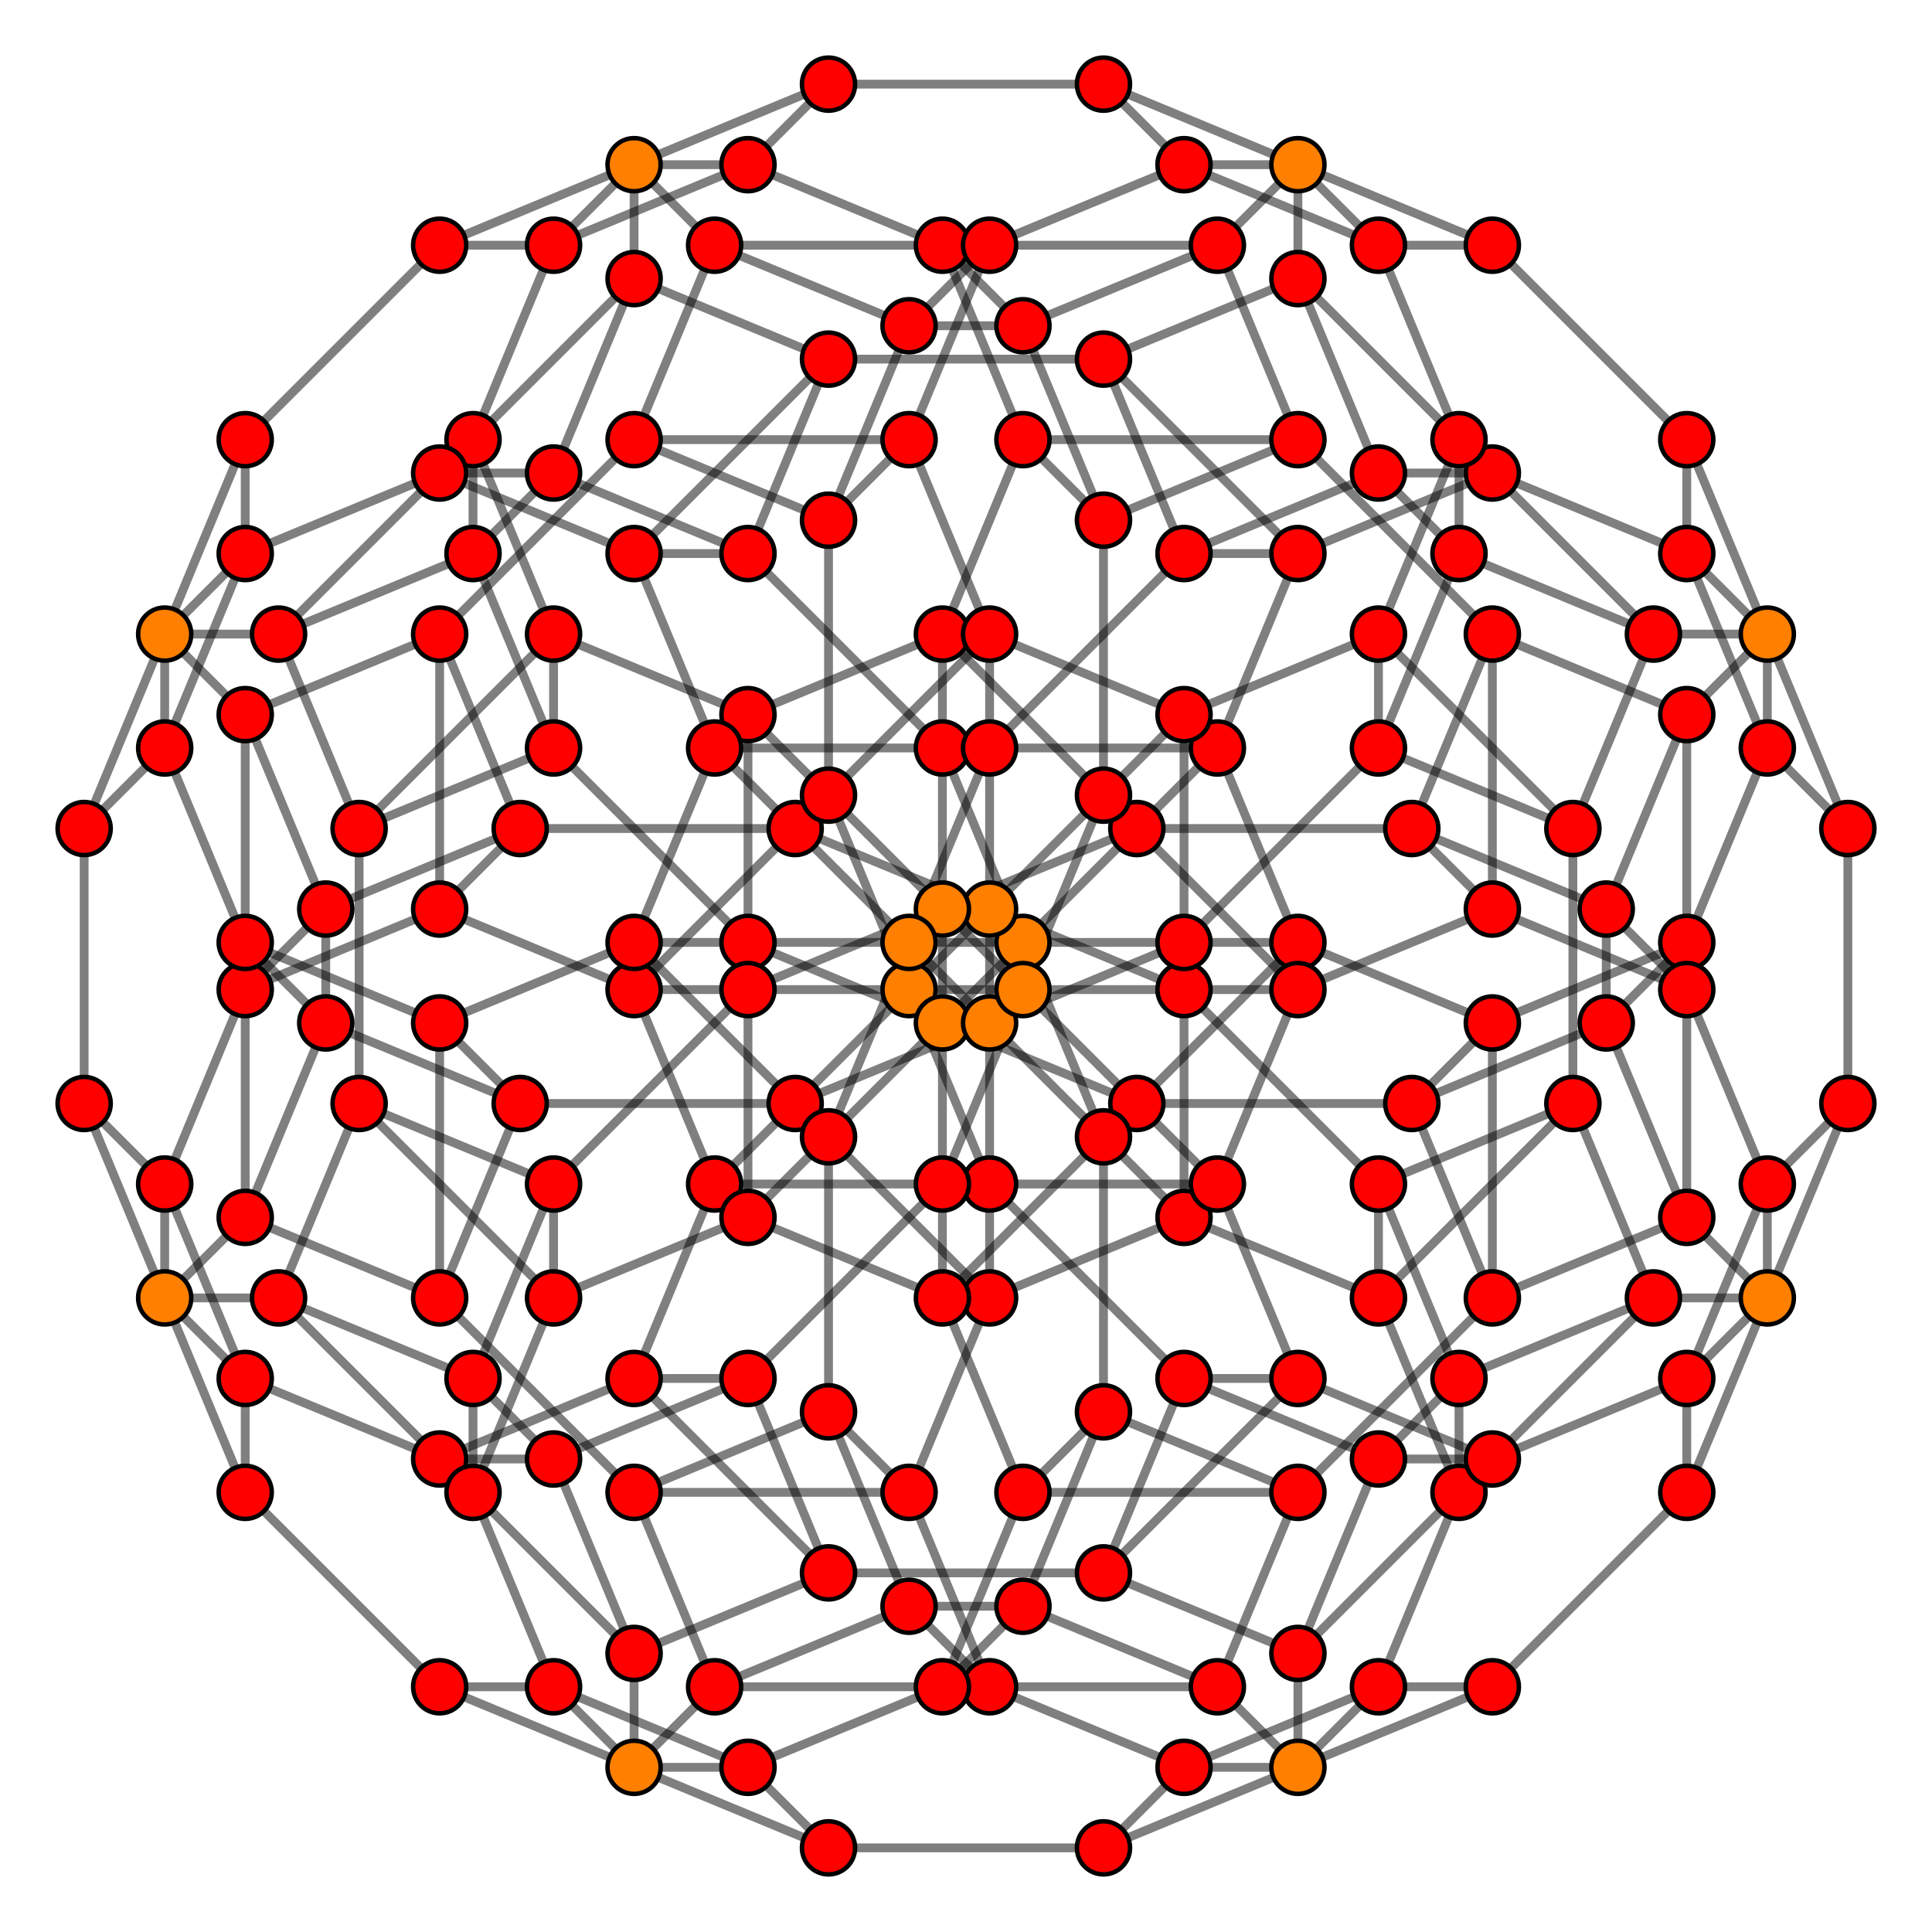 <?xml version="1.0" encoding="UTF-8" standalone="no"?>
<svg
xmlns="http://www.w3.org/2000/svg"
version="1.0"
width="1600" height="1600"
id="4-cube_t012.svg">
<g style="stroke:#000000;stroke-width:7.3;stroke-opacity:0.50;">
<line x1="1463.615" y1="525.122" x2="1396.918" y2="364.102"/>
<line x1="1463.615" y1="525.122" x2="1396.918" y2="591.818"/>
<line x1="1463.615" y1="525.122" x2="1463.615" y2="619.445"/>
<line x1="1463.615" y1="525.122" x2="1530.312" y2="686.142"/>
<line x1="1208.272" y1="1141.575" x2="1141.575" y2="980.555"/>
<line x1="1208.272" y1="1141.575" x2="1141.575" y2="1208.272"/>
<line x1="1208.272" y1="1141.575" x2="1208.272" y2="1235.898"/>
<line x1="1208.272" y1="1141.575" x2="1369.292" y2="1074.878"/>
<line x1="847.162" y1="780.465" x2="780.465" y2="619.445"/>
<line x1="847.162" y1="780.465" x2="780.465" y2="847.162"/>
<line x1="847.162" y1="780.465" x2="1074.878" y2="780.465"/>
<line x1="847.162" y1="780.465" x2="913.858" y2="941.485"/>
<line x1="591.818" y1="1396.918" x2="525.122" y2="1235.898"/>
<line x1="591.818" y1="1396.918" x2="525.122" y2="1463.615"/>
<line x1="591.818" y1="1396.918" x2="819.535" y2="1396.918"/>
<line x1="591.818" y1="1396.918" x2="752.838" y2="1330.222"/>
<line x1="1074.878" y1="364.102" x2="1008.182" y2="203.081"/>
<line x1="1074.878" y1="364.102" x2="1235.898" y2="525.122"/>
<line x1="1074.878" y1="364.102" x2="847.162" y2="364.102"/>
<line x1="1074.878" y1="364.102" x2="913.858" y2="430.798"/>
<line x1="819.535" y1="980.555" x2="752.838" y2="819.535"/>
<line x1="819.535" y1="980.555" x2="980.555" y2="1141.575"/>
<line x1="819.535" y1="980.555" x2="591.818" y2="980.555"/>
<line x1="458.425" y1="619.445" x2="391.728" y2="458.425"/>
<line x1="458.425" y1="619.445" x2="619.445" y2="780.465"/>
<line x1="458.425" y1="619.445" x2="458.425" y2="525.122"/>
<line x1="458.425" y1="619.445" x2="297.405" y2="686.142"/>
<line x1="203.081" y1="1235.898" x2="136.385" y2="1074.878"/>
<line x1="203.081" y1="1235.898" x2="364.102" y2="1396.918"/>
<line x1="203.081" y1="1235.898" x2="203.081" y2="1141.575"/>
<line x1="1396.918" y1="364.102" x2="1235.898" y2="203.081"/>
<line x1="1396.918" y1="364.102" x2="1396.918" y2="458.425"/>
<line x1="1141.575" y1="980.555" x2="980.555" y2="819.535"/>
<line x1="1141.575" y1="980.555" x2="1141.575" y2="1074.878"/>
<line x1="1141.575" y1="980.555" x2="1302.595" y2="913.858"/>
<line x1="780.465" y1="619.445" x2="619.445" y2="458.425"/>
<line x1="780.465" y1="619.445" x2="1008.182" y2="619.445"/>
<line x1="525.122" y1="1235.898" x2="364.102" y2="1074.878"/>
<line x1="525.122" y1="1235.898" x2="752.838" y2="1235.898"/>
<line x1="525.122" y1="1235.898" x2="686.142" y2="1169.202"/>
<line x1="1008.182" y1="203.081" x2="1074.878" y2="136.385"/>
<line x1="1008.182" y1="203.081" x2="780.465" y2="203.081"/>
<line x1="1008.182" y1="203.081" x2="847.162" y2="269.778"/>
<line x1="752.838" y1="819.535" x2="819.535" y2="752.838"/>
<line x1="752.838" y1="819.535" x2="525.122" y2="819.535"/>
<line x1="752.838" y1="819.535" x2="686.142" y2="658.515"/>
<line x1="391.728" y1="458.425" x2="458.425" y2="391.728"/>
<line x1="391.728" y1="458.425" x2="391.728" y2="364.102"/>
<line x1="391.728" y1="458.425" x2="230.708" y2="525.122"/>
<line x1="136.385" y1="1074.878" x2="203.081" y2="1008.182"/>
<line x1="136.385" y1="1074.878" x2="136.385" y2="980.555"/>
<line x1="136.385" y1="1074.878" x2="69.688" y2="913.858"/>
<line x1="1396.918" y1="591.818" x2="1235.898" y2="525.122"/>
<line x1="1396.918" y1="591.818" x2="1330.222" y2="752.838"/>
<line x1="1396.918" y1="591.818" x2="1396.918" y2="819.535"/>
<line x1="1141.575" y1="1208.272" x2="980.555" y2="1141.575"/>
<line x1="1141.575" y1="1208.272" x2="1074.878" y2="1369.292"/>
<line x1="1141.575" y1="1208.272" x2="1235.898" y2="1208.272"/>
<line x1="780.465" y1="847.162" x2="619.445" y2="780.465"/>
<line x1="780.465" y1="847.162" x2="941.485" y2="913.858"/>
<line x1="780.465" y1="847.162" x2="780.465" y2="1074.878"/>
<line x1="525.122" y1="1463.615" x2="364.102" y2="1396.918"/>
<line x1="525.122" y1="1463.615" x2="686.142" y2="1530.312"/>
<line x1="525.122" y1="1463.615" x2="619.445" y2="1463.615"/>
<line x1="1235.898" y1="525.122" x2="1169.202" y2="686.142"/>
<line x1="1235.898" y1="525.122" x2="1235.898" y2="752.838"/>
<line x1="980.555" y1="1141.575" x2="913.858" y2="1302.595"/>
<line x1="980.555" y1="1141.575" x2="1074.878" y2="1141.575"/>
<line x1="619.445" y1="780.465" x2="619.445" y2="1008.182"/>
<line x1="364.102" y1="1396.918" x2="458.425" y2="1396.919"/>
<line x1="1235.898" y1="203.081" x2="1074.878" y2="136.385"/>
<line x1="1235.898" y1="203.081" x2="1141.575" y2="203.081"/>
<line x1="980.555" y1="819.535" x2="819.535" y2="752.838"/>
<line x1="980.555" y1="819.535" x2="980.555" y2="591.818"/>
<line x1="619.445" y1="458.425" x2="458.425" y2="391.728"/>
<line x1="619.445" y1="458.425" x2="686.142" y2="297.405"/>
<line x1="619.445" y1="458.425" x2="525.122" y2="458.425"/>
<line x1="364.102" y1="1074.878" x2="203.081" y2="1008.182"/>
<line x1="364.102" y1="1074.878" x2="430.798" y2="913.858"/>
<line x1="364.102" y1="1074.878" x2="364.102" y2="847.162"/>
<line x1="1074.878" y1="136.385" x2="913.858" y2="69.688"/>
<line x1="1074.878" y1="136.385" x2="980.555" y2="136.385"/>
<line x1="819.535" y1="752.838" x2="658.515" y2="686.142"/>
<line x1="819.535" y1="752.838" x2="819.535" y2="525.122"/>
<line x1="458.425" y1="391.728" x2="525.122" y2="230.708"/>
<line x1="458.425" y1="391.728" x2="364.102" y2="391.728"/>
<line x1="203.081" y1="1008.182" x2="269.778" y2="847.162"/>
<line x1="203.081" y1="1008.182" x2="203.081" y2="780.465"/>
<line x1="1463.615" y1="619.445" x2="1396.918" y2="458.425"/>
<line x1="1463.615" y1="619.445" x2="1396.918" y2="780.465"/>
<line x1="1463.615" y1="619.445" x2="1530.312" y2="686.142"/>
<line x1="1208.272" y1="1235.898" x2="1141.575" y2="1074.878"/>
<line x1="1208.272" y1="1235.898" x2="1141.575" y2="1396.918"/>
<line x1="1208.272" y1="1235.898" x2="1369.292" y2="1074.878"/>
<line x1="1074.878" y1="780.465" x2="1008.182" y2="619.445"/>
<line x1="1074.878" y1="780.465" x2="1235.898" y2="847.162"/>
<line x1="1074.878" y1="780.465" x2="913.858" y2="941.485"/>
<line x1="819.535" y1="1396.918" x2="752.838" y2="1235.898"/>
<line x1="819.535" y1="1396.918" x2="980.555" y2="1463.615"/>
<line x1="819.535" y1="1396.918" x2="752.838" y2="1330.222"/>
<line x1="847.162" y1="364.102" x2="780.465" y2="203.081"/>
<line x1="847.162" y1="364.102" x2="780.465" y2="525.122"/>
<line x1="847.162" y1="364.102" x2="913.858" y2="430.798"/>
<line x1="591.818" y1="980.555" x2="525.122" y2="819.535"/>
<line x1="591.818" y1="980.555" x2="525.122" y2="1141.575"/>
<line x1="591.818" y1="980.555" x2="752.838" y2="819.535"/>
<line x1="458.425" y1="525.122" x2="391.728" y2="364.102"/>
<line x1="458.425" y1="525.122" x2="619.445" y2="591.818"/>
<line x1="458.425" y1="525.122" x2="297.405" y2="686.142"/>
<line x1="203.081" y1="1141.575" x2="136.385" y2="980.555"/>
<line x1="203.081" y1="1141.575" x2="364.102" y2="1208.272"/>
<line x1="203.081" y1="1141.575" x2="136.385" y2="1074.878"/>
<line x1="1396.918" y1="458.425" x2="1235.898" y2="391.728"/>
<line x1="1396.918" y1="458.425" x2="1463.615" y2="525.122"/>
<line x1="1141.575" y1="1074.878" x2="980.555" y2="1008.182"/>
<line x1="1141.575" y1="1074.878" x2="1302.595" y2="913.858"/>
<line x1="1008.182" y1="619.445" x2="1074.878" y2="458.425"/>
<line x1="1008.182" y1="619.445" x2="847.162" y2="780.465"/>
<line x1="752.838" y1="1235.898" x2="819.535" y2="1074.878"/>
<line x1="752.838" y1="1235.898" x2="686.142" y2="1169.202"/>
<line x1="780.465" y1="203.081" x2="619.445" y2="136.385"/>
<line x1="780.465" y1="203.081" x2="847.162" y2="269.778"/>
<line x1="525.122" y1="819.535" x2="364.102" y2="752.838"/>
<line x1="525.122" y1="819.535" x2="686.142" y2="658.515"/>
<line x1="391.728" y1="364.102" x2="458.425" y2="203.081"/>
<line x1="391.728" y1="364.102" x2="230.708" y2="525.122"/>
<line x1="136.385" y1="980.555" x2="203.081" y2="819.535"/>
<line x1="136.385" y1="980.555" x2="69.688" y2="913.858"/>
<line x1="1330.222" y1="752.838" x2="1169.202" y2="686.142"/>
<line x1="1330.222" y1="752.838" x2="1330.222" y2="847.162"/>
<line x1="1330.222" y1="752.838" x2="1396.918" y2="819.535"/>
<line x1="1074.878" y1="1369.292" x2="913.858" y2="1302.595"/>
<line x1="1074.878" y1="1369.292" x2="1074.878" y2="1463.615"/>
<line x1="1074.878" y1="1369.292" x2="1235.898" y2="1208.272"/>
<line x1="941.485" y1="913.858" x2="1169.202" y2="913.858"/>
<line x1="941.485" y1="913.858" x2="780.465" y2="1074.878"/>
<line x1="686.142" y1="1530.312" x2="913.858" y2="1530.312"/>
<line x1="686.142" y1="1530.312" x2="619.445" y2="1463.615"/>
<line x1="1169.202" y1="686.142" x2="941.485" y2="686.142"/>
<line x1="1169.202" y1="686.142" x2="1235.898" y2="752.838"/>
<line x1="913.858" y1="1302.595" x2="686.142" y2="1302.595"/>
<line x1="913.858" y1="1302.595" x2="1074.878" y2="1141.575"/>
<line x1="780.465" y1="847.162" x2="780.465" y2="752.838"/>
<line x1="780.465" y1="847.162" x2="619.445" y2="1008.182"/>
<line x1="525.122" y1="1463.615" x2="525.122" y2="1369.292"/>
<line x1="525.122" y1="1463.615" x2="458.425" y2="1396.919"/>
<line x1="1074.878" y1="136.385" x2="1074.878" y2="230.708"/>
<line x1="1074.878" y1="136.385" x2="1141.575" y2="203.081"/>
<line x1="819.535" y1="752.838" x2="819.535" y2="847.162"/>
<line x1="819.535" y1="752.838" x2="980.555" y2="591.818"/>
<line x1="686.142" y1="297.405" x2="525.122" y2="230.708"/>
<line x1="686.142" y1="297.405" x2="913.858" y2="297.405"/>
<line x1="686.142" y1="297.405" x2="525.122" y2="458.425"/>
<line x1="430.798" y1="913.858" x2="269.778" y2="847.162"/>
<line x1="430.798" y1="913.858" x2="658.515" y2="913.858"/>
<line x1="430.798" y1="913.858" x2="364.102" y2="847.162"/>
<line x1="913.858" y1="69.688" x2="686.142" y2="69.688"/>
<line x1="913.858" y1="69.688" x2="980.555" y2="136.385"/>
<line x1="658.515" y1="686.142" x2="430.798" y2="686.142"/>
<line x1="658.515" y1="686.142" x2="819.535" y2="525.122"/>
<line x1="525.122" y1="230.708" x2="525.122" y2="136.385"/>
<line x1="525.122" y1="230.708" x2="364.102" y2="391.728"/>
<line x1="269.778" y1="847.162" x2="269.778" y2="752.838"/>
<line x1="269.778" y1="847.162" x2="203.081" y2="780.465"/>
<line x1="1396.918" y1="780.465" x2="1235.898" y2="847.162"/>
<line x1="1396.918" y1="780.465" x2="1330.222" y2="847.162"/>
<line x1="1396.918" y1="780.465" x2="1396.918" y2="1008.182"/>
<line x1="1141.575" y1="1396.918" x2="980.555" y2="1463.615"/>
<line x1="1141.575" y1="1396.918" x2="1074.878" y2="1463.615"/>
<line x1="1141.575" y1="1396.918" x2="1235.898" y2="1396.918"/>
<line x1="1235.898" y1="847.162" x2="1169.202" y2="913.858"/>
<line x1="1235.898" y1="847.162" x2="1235.898" y2="1074.878"/>
<line x1="980.555" y1="1463.615" x2="913.858" y2="1530.312"/>
<line x1="980.555" y1="1463.615" x2="1074.878" y2="1463.615"/>
<line x1="780.465" y1="525.122" x2="619.445" y2="591.818"/>
<line x1="780.465" y1="525.122" x2="941.485" y2="686.142"/>
<line x1="780.465" y1="525.122" x2="780.465" y2="752.838"/>
<line x1="525.122" y1="1141.575" x2="364.102" y2="1208.272"/>
<line x1="525.122" y1="1141.575" x2="686.142" y2="1302.595"/>
<line x1="525.122" y1="1141.575" x2="619.445" y2="1141.575"/>
<line x1="619.445" y1="591.818" x2="780.465" y2="752.838"/>
<line x1="619.445" y1="591.818" x2="619.445" y2="819.535"/>
<line x1="364.102" y1="1208.272" x2="525.122" y2="1369.292"/>
<line x1="364.102" y1="1208.272" x2="458.425" y2="1208.272"/>
<line x1="1235.898" y1="391.728" x2="1074.878" y2="458.425"/>
<line x1="1235.898" y1="391.728" x2="1074.878" y2="230.708"/>
<line x1="1235.898" y1="391.728" x2="1141.575" y2="391.728"/>
<line x1="980.555" y1="1008.182" x2="819.535" y2="1074.878"/>
<line x1="980.555" y1="1008.182" x2="819.535" y2="847.162"/>
<line x1="980.555" y1="1008.182" x2="980.555" y2="780.465"/>
<line x1="1074.878" y1="458.425" x2="913.858" y2="297.405"/>
<line x1="1074.878" y1="458.425" x2="980.555" y2="458.425"/>
<line x1="819.535" y1="1074.878" x2="658.515" y2="913.858"/>
<line x1="819.535" y1="1074.878" x2="819.535" y2="847.162"/>
<line x1="619.445" y1="136.385" x2="458.425" y2="203.081"/>
<line x1="619.445" y1="136.385" x2="686.142" y2="69.688"/>
<line x1="619.445" y1="136.385" x2="525.122" y2="136.385"/>
<line x1="364.102" y1="752.838" x2="203.081" y2="819.535"/>
<line x1="364.102" y1="752.838" x2="430.798" y2="686.142"/>
<line x1="364.102" y1="752.838" x2="364.102" y2="525.122"/>
<line x1="458.425" y1="203.081" x2="525.122" y2="136.385"/>
<line x1="458.425" y1="203.081" x2="364.102" y2="203.081"/>
<line x1="203.081" y1="819.535" x2="269.778" y2="752.838"/>
<line x1="203.081" y1="819.535" x2="203.081" y2="591.818"/>
<line x1="1330.222" y1="847.162" x2="1169.202" y2="913.858"/>
<line x1="1330.222" y1="847.162" x2="1396.918" y2="1008.182"/>
<line x1="1074.878" y1="1463.615" x2="913.858" y2="1530.312"/>
<line x1="1074.878" y1="1463.615" x2="1235.898" y2="1396.918"/>
<line x1="1169.202" y1="913.858" x2="1235.898" y2="1074.878"/>
<line x1="941.485" y1="686.142" x2="780.465" y2="752.838"/>
<line x1="686.142" y1="1302.595" x2="525.122" y2="1369.292"/>
<line x1="686.142" y1="1302.595" x2="619.445" y2="1141.575"/>
<line x1="780.465" y1="752.838" x2="619.445" y2="819.535"/>
<line x1="525.122" y1="1369.292" x2="458.425" y2="1208.272"/>
<line x1="1074.878" y1="230.708" x2="913.858" y2="297.405"/>
<line x1="1074.878" y1="230.708" x2="1141.575" y2="391.728"/>
<line x1="819.535" y1="847.162" x2="658.515" y2="913.858"/>
<line x1="819.535" y1="847.162" x2="980.555" y2="780.465"/>
<line x1="913.858" y1="297.405" x2="980.555" y2="458.425"/>
<line x1="686.142" y1="69.688" x2="525.122" y2="136.385"/>
<line x1="430.798" y1="686.142" x2="269.778" y2="752.838"/>
<line x1="430.798" y1="686.142" x2="364.102" y2="525.122"/>
<line x1="525.122" y1="136.385" x2="364.102" y2="203.081"/>
<line x1="269.778" y1="752.838" x2="203.081" y2="591.818"/>
<line x1="1530.312" y1="686.142" x2="1530.312" y2="913.858"/>
<line x1="1369.292" y1="1074.878" x2="1302.595" y2="913.858"/>
<line x1="1369.292" y1="1074.878" x2="1463.615" y2="1074.878"/>
<line x1="913.858" y1="941.485" x2="913.858" y2="1169.202"/>
<line x1="752.838" y1="1330.222" x2="686.142" y2="1169.202"/>
<line x1="752.838" y1="1330.222" x2="847.162" y2="1330.222"/>
<line x1="913.858" y1="430.798" x2="847.162" y2="269.778"/>
<line x1="913.858" y1="430.798" x2="913.858" y2="658.515"/>
<line x1="752.838" y1="819.535" x2="847.162" y2="819.535"/>
<line x1="297.405" y1="686.142" x2="230.708" y2="525.122"/>
<line x1="297.405" y1="686.142" x2="297.405" y2="913.858"/>
<line x1="136.385" y1="1074.878" x2="230.708" y2="1074.878"/>
<line x1="1463.615" y1="525.122" x2="1369.292" y2="525.122"/>
<line x1="1302.595" y1="913.858" x2="1302.595" y2="686.142"/>
<line x1="847.162" y1="780.465" x2="752.838" y2="780.465"/>
<line x1="686.142" y1="1169.202" x2="686.142" y2="941.485"/>
<line x1="847.162" y1="269.778" x2="752.838" y2="269.778"/>
<line x1="686.142" y1="658.515" x2="686.142" y2="430.798"/>
<line x1="230.708" y1="525.122" x2="136.385" y2="525.122"/>
<line x1="69.688" y1="913.858" x2="69.688" y2="686.142"/>
<line x1="1396.918" y1="819.535" x2="1235.898" y2="752.838"/>
<line x1="1396.918" y1="819.535" x2="1463.615" y2="980.555"/>
<line x1="1235.898" y1="1208.272" x2="1074.878" y2="1141.575"/>
<line x1="1235.898" y1="1208.272" x2="1396.918" y2="1141.575"/>
<line x1="780.465" y1="1074.878" x2="619.445" y2="1008.182"/>
<line x1="780.465" y1="1074.878" x2="847.162" y2="1235.898"/>
<line x1="619.445" y1="1463.615" x2="458.425" y2="1396.919"/>
<line x1="619.445" y1="1463.615" x2="780.465" y2="1396.918"/>
<line x1="1235.898" y1="752.838" x2="1074.878" y2="819.535"/>
<line x1="1074.878" y1="1141.575" x2="1008.182" y2="980.555"/>
<line x1="619.445" y1="1008.182" x2="458.425" y2="1074.878"/>
<line x1="458.425" y1="1396.919" x2="391.728" y2="1235.898"/>
<line x1="1141.575" y1="203.081" x2="980.555" y2="136.385"/>
<line x1="1141.575" y1="203.081" x2="1208.272" y2="364.102"/>
<line x1="980.555" y1="591.818" x2="819.535" y2="525.122"/>
<line x1="980.555" y1="591.818" x2="1141.575" y2="525.122"/>
<line x1="525.122" y1="458.425" x2="364.102" y2="391.728"/>
<line x1="525.122" y1="458.425" x2="591.818" y2="619.445"/>
<line x1="364.102" y1="847.162" x2="203.081" y2="780.465"/>
<line x1="364.102" y1="847.162" x2="525.122" y2="780.465"/>
<line x1="980.555" y1="136.385" x2="819.535" y2="203.081"/>
<line x1="819.535" y1="525.122" x2="752.838" y2="364.102"/>
<line x1="364.102" y1="391.728" x2="203.081" y2="458.425"/>
<line x1="203.081" y1="780.465" x2="136.385" y2="619.445"/>
<line x1="1396.918" y1="1008.182" x2="1235.898" y2="1074.878"/>
<line x1="1396.918" y1="1008.182" x2="1463.615" y2="1074.878"/>
<line x1="1235.898" y1="1396.918" x2="1396.918" y2="1235.898"/>
<line x1="1235.898" y1="1074.878" x2="1074.878" y2="1235.898"/>
<line x1="1074.878" y1="1463.615" x2="1008.182" y2="1396.918"/>
<line x1="780.465" y1="752.838" x2="847.162" y2="819.535"/>
<line x1="619.445" y1="1141.575" x2="458.425" y2="1208.272"/>
<line x1="619.445" y1="1141.575" x2="780.465" y2="980.555"/>
<line x1="619.445" y1="819.535" x2="458.425" y2="980.555"/>
<line x1="458.425" y1="1208.272" x2="391.728" y2="1141.575"/>
<line x1="1141.575" y1="391.728" x2="980.555" y2="458.425"/>
<line x1="1141.575" y1="391.728" x2="1208.272" y2="458.425"/>
<line x1="980.555" y1="780.465" x2="1141.575" y2="619.445"/>
<line x1="980.555" y1="458.425" x2="819.535" y2="619.445"/>
<line x1="819.535" y1="847.162" x2="752.838" y2="780.465"/>
<line x1="525.122" y1="136.385" x2="591.818" y2="203.081"/>
<line x1="364.102" y1="525.122" x2="203.081" y2="591.818"/>
<line x1="364.102" y1="525.122" x2="525.122" y2="364.102"/>
<line x1="364.102" y1="203.081" x2="203.081" y2="364.102"/>
<line x1="203.081" y1="591.818" x2="136.385" y2="525.122"/>
<line x1="1530.312" y1="913.858" x2="1463.615" y2="1074.878"/>
<line x1="1530.312" y1="913.858" x2="1463.615" y2="980.555"/>
<line x1="1463.615" y1="1074.878" x2="1396.918" y2="1141.575"/>
<line x1="1463.615" y1="1074.878" x2="1396.918" y2="1235.898"/>
<line x1="913.858" y1="1169.202" x2="847.162" y2="1330.222"/>
<line x1="913.858" y1="1169.202" x2="847.162" y2="1235.898"/>
<line x1="913.858" y1="1169.202" x2="1074.878" y2="1235.898"/>
<line x1="847.162" y1="1330.222" x2="780.465" y2="1396.918"/>
<line x1="847.162" y1="1330.222" x2="1008.182" y2="1396.918"/>
<line x1="913.858" y1="658.515" x2="847.162" y2="819.535"/>
<line x1="913.858" y1="658.515" x2="1074.878" y2="819.535"/>
<line x1="847.162" y1="819.535" x2="1008.182" y2="980.555"/>
<line x1="847.162" y1="819.535" x2="780.465" y2="980.555"/>
<line x1="297.405" y1="913.858" x2="230.708" y2="1074.878"/>
<line x1="297.405" y1="913.858" x2="458.425" y2="1074.878"/>
<line x1="297.405" y1="913.858" x2="458.425" y2="980.555"/>
<line x1="230.708" y1="1074.878" x2="391.728" y2="1235.898"/>
<line x1="230.708" y1="1074.878" x2="391.728" y2="1141.575"/>
<line x1="1369.292" y1="525.122" x2="1302.595" y2="686.142"/>
<line x1="1369.292" y1="525.122" x2="1208.272" y2="364.102"/>
<line x1="1369.292" y1="525.122" x2="1208.272" y2="458.425"/>
<line x1="1302.595" y1="686.142" x2="1141.575" y2="525.122"/>
<line x1="1302.595" y1="686.142" x2="1141.575" y2="619.445"/>
<line x1="752.838" y1="780.465" x2="686.142" y2="941.485"/>
<line x1="752.838" y1="780.465" x2="591.818" y2="619.445"/>
<line x1="752.838" y1="780.465" x2="819.535" y2="619.445"/>
<line x1="686.142" y1="941.485" x2="525.122" y2="780.465"/>
<line x1="752.838" y1="269.778" x2="686.142" y2="430.798"/>
<line x1="752.838" y1="269.778" x2="819.535" y2="203.081"/>
<line x1="752.838" y1="269.778" x2="591.818" y2="203.081"/>
<line x1="686.142" y1="430.798" x2="752.838" y2="364.102"/>
<line x1="686.142" y1="430.798" x2="525.122" y2="364.102"/>
<line x1="136.385" y1="525.122" x2="69.688" y2="686.142"/>
<line x1="136.385" y1="525.122" x2="203.081" y2="458.425"/>
<line x1="136.385" y1="525.122" x2="203.081" y2="364.102"/>
<line x1="69.688" y1="686.142" x2="136.385" y2="619.445"/>
<line x1="1463.615" y1="980.555" x2="1396.918" y2="1141.575"/>
<line x1="1463.615" y1="980.555" x2="1463.615" y2="1074.878"/>
<line x1="1396.918" y1="1141.575" x2="1396.918" y2="1235.898"/>
<line x1="847.162" y1="1235.898" x2="780.465" y2="1396.918"/>
<line x1="847.162" y1="1235.898" x2="1074.878" y2="1235.898"/>
<line x1="780.465" y1="1396.918" x2="1008.182" y2="1396.918"/>
<line x1="1074.878" y1="819.535" x2="1008.182" y2="980.555"/>
<line x1="1074.878" y1="819.535" x2="847.162" y2="819.535"/>
<line x1="1008.182" y1="980.555" x2="780.465" y2="980.555"/>
<line x1="458.425" y1="1074.878" x2="391.728" y2="1235.898"/>
<line x1="458.425" y1="1074.878" x2="458.425" y2="980.555"/>
<line x1="391.728" y1="1235.898" x2="391.728" y2="1141.575"/>
<line x1="1208.272" y1="364.102" x2="1141.575" y2="525.122"/>
<line x1="1208.272" y1="364.102" x2="1208.272" y2="458.425"/>
<line x1="1141.575" y1="525.122" x2="1141.575" y2="619.445"/>
<line x1="591.818" y1="619.445" x2="525.122" y2="780.465"/>
<line x1="591.818" y1="619.445" x2="819.535" y2="619.445"/>
<line x1="525.122" y1="780.465" x2="752.838" y2="780.465"/>
<line x1="819.535" y1="203.081" x2="752.838" y2="364.102"/>
<line x1="819.535" y1="203.081" x2="591.818" y2="203.081"/>
<line x1="752.838" y1="364.102" x2="525.122" y2="364.102"/>
<line x1="203.081" y1="458.425" x2="136.385" y2="619.445"/>
<line x1="203.081" y1="458.425" x2="203.081" y2="364.102"/>
<line x1="136.385" y1="619.445" x2="136.385" y2="525.122"/>
<line x1="1074.878" y1="1235.898" x2="1008.182" y2="1396.918"/>
<line x1="458.425" y1="980.555" x2="391.728" y2="1141.575"/>
<line x1="1208.272" y1="458.425" x2="1141.575" y2="619.445"/>
<line x1="591.818" y1="203.081" x2="525.122" y2="364.102"/>
</g>
<g style="stroke:#000000;stroke-width:3.7;fill:#ff0000">
<circle cx="1208.272" cy="1141.575" r="22.0"/>
<circle cx="591.818" cy="1396.918" r="22.0"/>
<circle cx="1074.878" cy="364.102" r="22.0"/>
<circle cx="819.535" cy="980.555" r="22.0"/>
<circle cx="458.425" cy="619.445" r="22.0"/>
<circle cx="203.081" cy="1235.898" r="22.0"/>
<circle cx="1396.918" cy="364.102" r="22.0"/>
<circle cx="1141.575" cy="980.555" r="22.0"/>
<circle cx="780.465" cy="619.445" r="22.0"/>
<circle cx="525.122" cy="1235.898" r="22.0"/>
<circle cx="1008.182" cy="203.081" r="22.0"/>
<circle cx="391.728" cy="458.425" r="22.0"/>
<circle cx="1396.918" cy="591.818" r="22.0"/>
<circle cx="1141.575" cy="1208.272" r="22.0"/>
<circle cx="1235.898" cy="525.122" r="22.0"/>
<circle cx="980.555" cy="1141.575" r="22.0"/>
<circle cx="619.445" cy="780.465" r="22.0"/>
<circle cx="364.102" cy="1396.918" r="22.0"/>
<circle cx="1235.898" cy="203.081" r="22.0"/>
<circle cx="980.555" cy="819.535" r="22.0"/>
<circle cx="619.445" cy="458.425" r="22.0"/>
<circle cx="364.102" cy="1074.878" r="22.0"/>
<circle cx="458.425" cy="391.728" r="22.0"/>
<circle cx="203.081" cy="1008.182" r="22.0"/>
<circle cx="1463.615" cy="619.445" r="22.0"/>
<circle cx="1208.272" cy="1235.898" r="22.0"/>
<circle cx="1074.878" cy="780.465" r="22.0"/>
<circle cx="819.535" cy="1396.918" r="22.0"/>
<circle cx="847.162" cy="364.102" r="22.0"/>
<circle cx="591.818" cy="980.555" r="22.0"/>
<circle cx="458.425" cy="525.122" r="22.0"/>
<circle cx="203.081" cy="1141.575" r="22.0"/>
<circle cx="1396.918" cy="458.425" r="22.0"/>
<circle cx="1141.575" cy="1074.878" r="22.0"/>
<circle cx="1008.182" cy="619.445" r="22.0"/>
<circle cx="752.838" cy="1235.898" r="22.0"/>
<circle cx="780.465" cy="203.081" r="22.0"/>
<circle cx="525.122" cy="819.535" r="22.0"/>
<circle cx="391.728" cy="364.102" r="22.0"/>
<circle cx="136.385" cy="980.555" r="22.0"/>
<circle cx="1330.222" cy="752.838" r="22.0"/>
<circle cx="1074.878" cy="1369.292" r="22.0"/>
<circle cx="941.485" cy="913.858" r="22.0"/>
<circle cx="686.142" cy="1530.312" r="22.0"/>
<circle cx="1169.202" cy="686.142" r="22.0"/>
<circle cx="913.858" cy="1302.595" r="22.0"/>
<circle cx="686.142" cy="297.405" r="22.0"/>
<circle cx="430.798" cy="913.858" r="22.0"/>
<circle cx="913.858" cy="69.688" r="22.0"/>
<circle cx="658.515" cy="686.142" r="22.0"/>
<circle cx="525.122" cy="230.708" r="22.0"/>
<circle cx="269.778" cy="847.162" r="22.0"/>
<circle cx="1396.918" cy="780.465" r="22.0"/>
<circle cx="1141.575" cy="1396.918" r="22.0"/>
<circle cx="1235.898" cy="847.162" r="22.0"/>
<circle cx="980.555" cy="1463.615" r="22.0"/>
<circle cx="780.465" cy="525.122" r="22.0"/>
<circle cx="525.122" cy="1141.575" r="22.0"/>
<circle cx="619.445" cy="591.818" r="22.0"/>
<circle cx="364.102" cy="1208.272" r="22.0"/>
<circle cx="1235.898" cy="391.728" r="22.0"/>
<circle cx="980.555" cy="1008.182" r="22.0"/>
<circle cx="1074.878" cy="458.425" r="22.0"/>
<circle cx="819.535" cy="1074.878" r="22.0"/>
<circle cx="619.445" cy="136.385" r="22.0"/>
<circle cx="364.102" cy="752.838" r="22.0"/>
<circle cx="458.425" cy="203.081" r="22.0"/>
<circle cx="203.081" cy="819.535" r="22.0"/>
<circle cx="1330.222" cy="847.162" r="22.0"/>
<circle cx="1169.202" cy="913.858" r="22.0"/>
<circle cx="913.858" cy="1530.312" r="22.0"/>
<circle cx="941.485" cy="686.142" r="22.0"/>
<circle cx="686.142" cy="1302.595" r="22.0"/>
<circle cx="525.122" cy="1369.292" r="22.0"/>
<circle cx="1074.878" cy="230.708" r="22.0"/>
<circle cx="913.858" cy="297.405" r="22.0"/>
<circle cx="658.515" cy="913.858" r="22.0"/>
<circle cx="686.142" cy="69.688" r="22.0"/>
<circle cx="430.798" cy="686.142" r="22.0"/>
<circle cx="269.778" cy="752.838" r="22.0"/>
<circle cx="1530.312" cy="686.142" r="22.0"/>
<circle cx="1369.292" cy="1074.878" r="22.0"/>
<circle cx="913.858" cy="941.485" r="22.0"/>
<circle cx="752.838" cy="1330.222" r="22.0"/>
<circle cx="913.858" cy="430.798" r="22.0"/>
<circle cx="297.405" cy="686.142" r="22.0"/>
<circle cx="1302.595" cy="913.858" r="22.0"/>
<circle cx="686.142" cy="1169.202" r="22.0"/>
<circle cx="847.162" cy="269.778" r="22.0"/>
<circle cx="686.142" cy="658.515" r="22.0"/>
<circle cx="230.708" cy="525.122" r="22.0"/>
<circle cx="69.688" cy="913.858" r="22.0"/>
<circle cx="1396.918" cy="819.535" r="22.0"/>
<circle cx="1235.898" cy="1208.272" r="22.0"/>
<circle cx="780.465" cy="1074.878" r="22.0"/>
<circle cx="619.445" cy="1463.615" r="22.0"/>
<circle cx="1235.898" cy="752.838" r="22.0"/>
<circle cx="1074.878" cy="1141.575" r="22.0"/>
<circle cx="619.445" cy="1008.182" r="22.0"/>
<circle cx="458.425" cy="1396.919" r="22.0"/>
<circle cx="1141.575" cy="203.081" r="22.0"/>
<circle cx="980.555" cy="591.818" r="22.0"/>
<circle cx="525.122" cy="458.425" r="22.0"/>
<circle cx="364.102" cy="847.162" r="22.0"/>
<circle cx="980.555" cy="136.385" r="22.0"/>
<circle cx="819.535" cy="525.122" r="22.0"/>
<circle cx="364.102" cy="391.728" r="22.0"/>
<circle cx="203.081" cy="780.465" r="22.0"/>
<circle cx="1396.918" cy="1008.182" r="22.0"/>
<circle cx="1235.898" cy="1396.918" r="22.0"/>
<circle cx="1235.898" cy="1074.878" r="22.0"/>
<circle cx="619.445" cy="1141.575" r="22.0"/>
<circle cx="619.445" cy="819.535" r="22.0"/>
<circle cx="458.425" cy="1208.272" r="22.0"/>
<circle cx="1141.575" cy="391.728" r="22.0"/>
<circle cx="980.555" cy="780.465" r="22.0"/>
<circle cx="980.555" cy="458.425" r="22.0"/>
<circle cx="364.102" cy="525.122" r="22.0"/>
<circle cx="364.102" cy="203.081" r="22.0"/>
<circle cx="203.081" cy="591.818" r="22.0"/>
<circle cx="1530.312" cy="913.858" r="22.0"/>
<circle cx="913.858" cy="1169.202" r="22.0"/>
<circle cx="847.162" cy="1330.222" r="22.0"/>
<circle cx="913.858" cy="658.515" r="22.0"/>
<circle cx="297.405" cy="913.858" r="22.0"/>
<circle cx="230.708" cy="1074.878" r="22.0"/>
<circle cx="1369.292" cy="525.122" r="22.0"/>
<circle cx="1302.595" cy="686.142" r="22.0"/>
<circle cx="686.142" cy="941.485" r="22.0"/>
<circle cx="752.838" cy="269.778" r="22.0"/>
<circle cx="686.142" cy="430.798" r="22.0"/>
<circle cx="69.688" cy="686.142" r="22.0"/>
<circle cx="1463.615" cy="980.555" r="22.0"/>
<circle cx="1396.918" cy="1141.575" r="22.0"/>
<circle cx="847.162" cy="1235.898" r="22.0"/>
<circle cx="780.465" cy="1396.918" r="22.0"/>
<circle cx="1074.878" cy="819.535" r="22.0"/>
<circle cx="1008.182" cy="980.555" r="22.0"/>
<circle cx="458.425" cy="1074.878" r="22.0"/>
<circle cx="391.728" cy="1235.898" r="22.0"/>
<circle cx="1208.272" cy="364.102" r="22.0"/>
<circle cx="1141.575" cy="525.122" r="22.0"/>
<circle cx="591.818" cy="619.445" r="22.0"/>
<circle cx="525.122" cy="780.465" r="22.0"/>
<circle cx="819.535" cy="203.081" r="22.0"/>
<circle cx="752.838" cy="364.102" r="22.0"/>
<circle cx="203.081" cy="458.425" r="22.0"/>
<circle cx="136.385" cy="619.445" r="22.0"/>
<circle cx="1396.918" cy="1235.898" r="22.0"/>
<circle cx="1074.878" cy="1235.898" r="22.0"/>
<circle cx="1008.182" cy="1396.918" r="22.0"/>
<circle cx="780.465" cy="980.555" r="22.0"/>
<circle cx="458.425" cy="980.555" r="22.0"/>
<circle cx="391.728" cy="1141.575" r="22.0"/>
<circle cx="1208.272" cy="458.425" r="22.0"/>
<circle cx="1141.575" cy="619.445" r="22.0"/>
<circle cx="819.535" cy="619.445" r="22.0"/>
<circle cx="591.818" cy="203.081" r="22.0"/>
<circle cx="525.122" cy="364.102" r="22.0"/>
<circle cx="203.081" cy="364.102" r="22.0"/>
</g>
<g style="stroke:#000000;stroke-width:3.7;fill:#ff7f00">
<circle cx="1463.615" cy="525.122" r="22.0"/>
<circle cx="847.162" cy="780.465" r="22.0"/>
<circle cx="752.838" cy="819.535" r="22.0"/>
<circle cx="136.385" cy="1074.878" r="22.0"/>
<circle cx="780.465" cy="847.162" r="22.0"/>
<circle cx="525.122" cy="1463.615" r="22.0"/>
<circle cx="1074.878" cy="136.385" r="22.0"/>
<circle cx="819.535" cy="752.838" r="22.0"/>
<circle cx="1074.878" cy="1463.615" r="22.0"/>
<circle cx="780.465" cy="752.838" r="22.0"/>
<circle cx="819.535" cy="847.162" r="22.0"/>
<circle cx="525.122" cy="136.385" r="22.0"/>
<circle cx="1463.615" cy="1074.878" r="22.0"/>
<circle cx="847.162" cy="819.535" r="22.0"/>
<circle cx="752.838" cy="780.465" r="22.0"/>
<circle cx="136.385" cy="525.122" r="22.0"/>
</g>
</svg>
